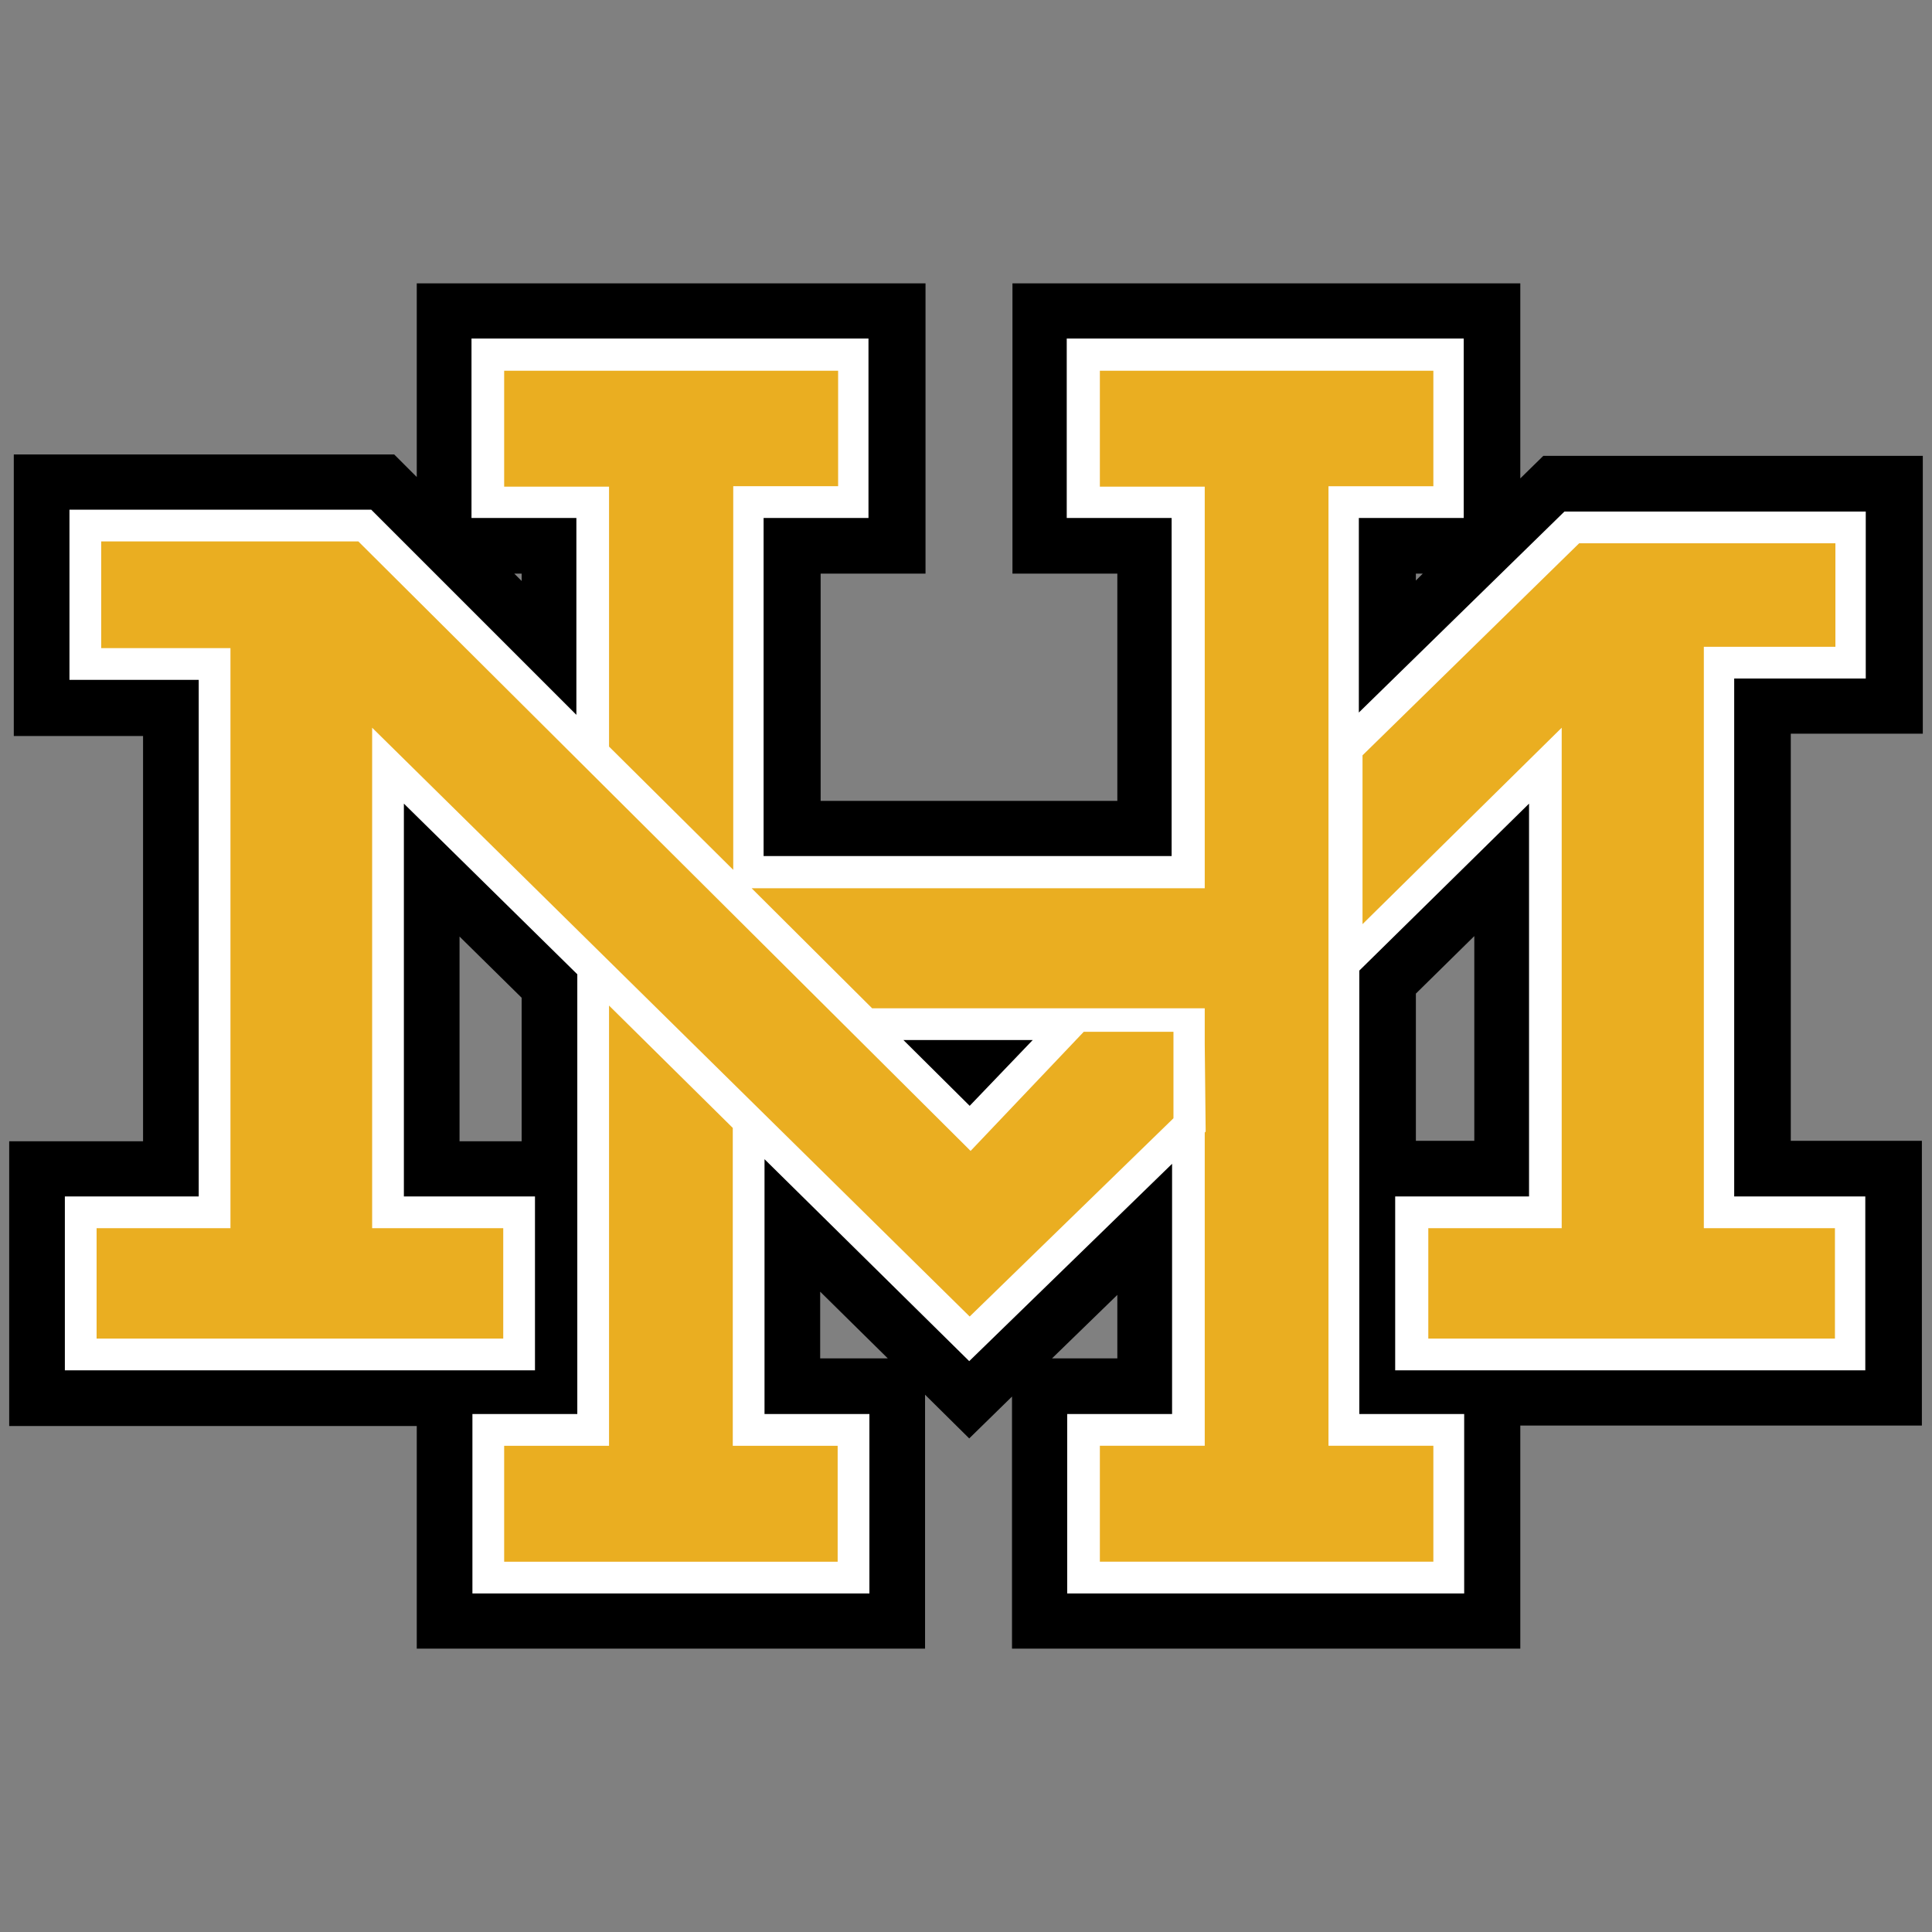 <?xml version="1.0" encoding="utf-8"?>
<!-- Generator: Adobe Illustrator 27.7.0, SVG Export Plug-In . SVG Version: 6.00 Build 0)  -->
<svg version="1.1" id="Layer_1" xmlns="http://www.w3.org/2000/svg" xmlns:xlink="http://www.w3.org/1999/xlink" x="0px" y="0px"
	 viewBox="0 0 420 420" style="enable-background:new 0 0 420 420;" xml:space="preserve">
<rect x="0" y="0" width="420" height="420" fill="#808080" stroke="none"/>
<style type="text/css">
	.st0{fill-rule:evenodd;clip-rule:evenodd;}
	.st1{fill-rule:evenodd;clip-rule:evenodd;fill:#FFFFFF;}
	.st2{fill-rule:evenodd;clip-rule:evenodd;fill:#EAAE21;}
</style>
<g>
	<path class="st0" d="M111.8,124.7h1.6v1.6L111.8,124.7z M309.3,124.7l-1.5,1.5v-1.5H309.3z M307.8,248v-32l12.7-12.5V248H307.8z
		 M228.7,295.3l14.2-13.8v13.8H228.7z M193,295.3h-14.7v-14.5L193,295.3z M90.6,310v48.4h110.5v-55.2l9.6,9.5l9.3-9.1v54.8h110.5
		v-48.5h87.3V248h-28.5v-88.5H418V99.1h-82.5l-5,4.9V61.6H220.1v63.1h22.8v49.4h-64.5v-49.4h22.8V61.6H90.6v42.1l-4.9-4.9H3V160
		h28.1v88.1H2V310H90.6z M99.9,248v-44.4l13.5,13.3v31.2H99.9V248z"/>
	<path class="st1" d="M224.5,226.1l-13.7,14.3l-14.4-14.3H224.5z M87.8,260.1v-85.4l37.7,37.1v95.6h-22.8v39H189v-39h-22.8V252
		l44.5,43.9l44.1-42.9v54.4H232v39h86.3v-39h-22.8V211l36.9-36.3v85.4h-29.1v37.8h102.2v-37.8H377V147.5h28.6v-36.3h-65.5
		l-44.7,43.7v-42.3h22.8v-39h-86.3v39h22.8v73.5H166v-73.5h22.8v-39h-86.3v39h22.8v42.8l-44.6-44.6H15.1v37h28.1v112.3H14.1v37.8
		h102.2v-37.8H87.8L87.8,260.1z"/>
	<polygon class="st2" points="398.9,291 310.5,291 310.5,267 339.5,267 339.5,158.2 296.2,200.9 296.2,164.2 343.3,118.1 399,118.1 
		399,140.6 370.4,140.6 370.4,267 398.9,267 	"/>
	<polygon class="st2" points="109.4,291 21,291 21,267 50.1,267 50.1,140.9 22,140.9 22,117.7 77.9,117.7 211,250.2 235.6,224.3 
		255.1,224.3 255.1,243.1 210.8,286.2 80.9,158.2 80.9,267 109.4,267 	"/>
	<path class="st2" d="M261.9,193.1h-98.5l26.2,26.1h72.3v7.8l0.2,19l-0.2,0.2v68.1h-22.8v25.2h72.5v-25.2h-22.8V105.7h22.8V80.6
		h-72.5v25.2h22.8L261.9,193.1L261.9,193.1z M132.4,218.6v95.7h-22.8v25.2h72.5v-25.2h-22.8v-69.1L132.4,218.6z M182.1,80.6h-72.5
		v25.2h22.8v56.5l27,26.8v-83.4h22.8V80.6H182.1z"/>
</g>
</svg>
